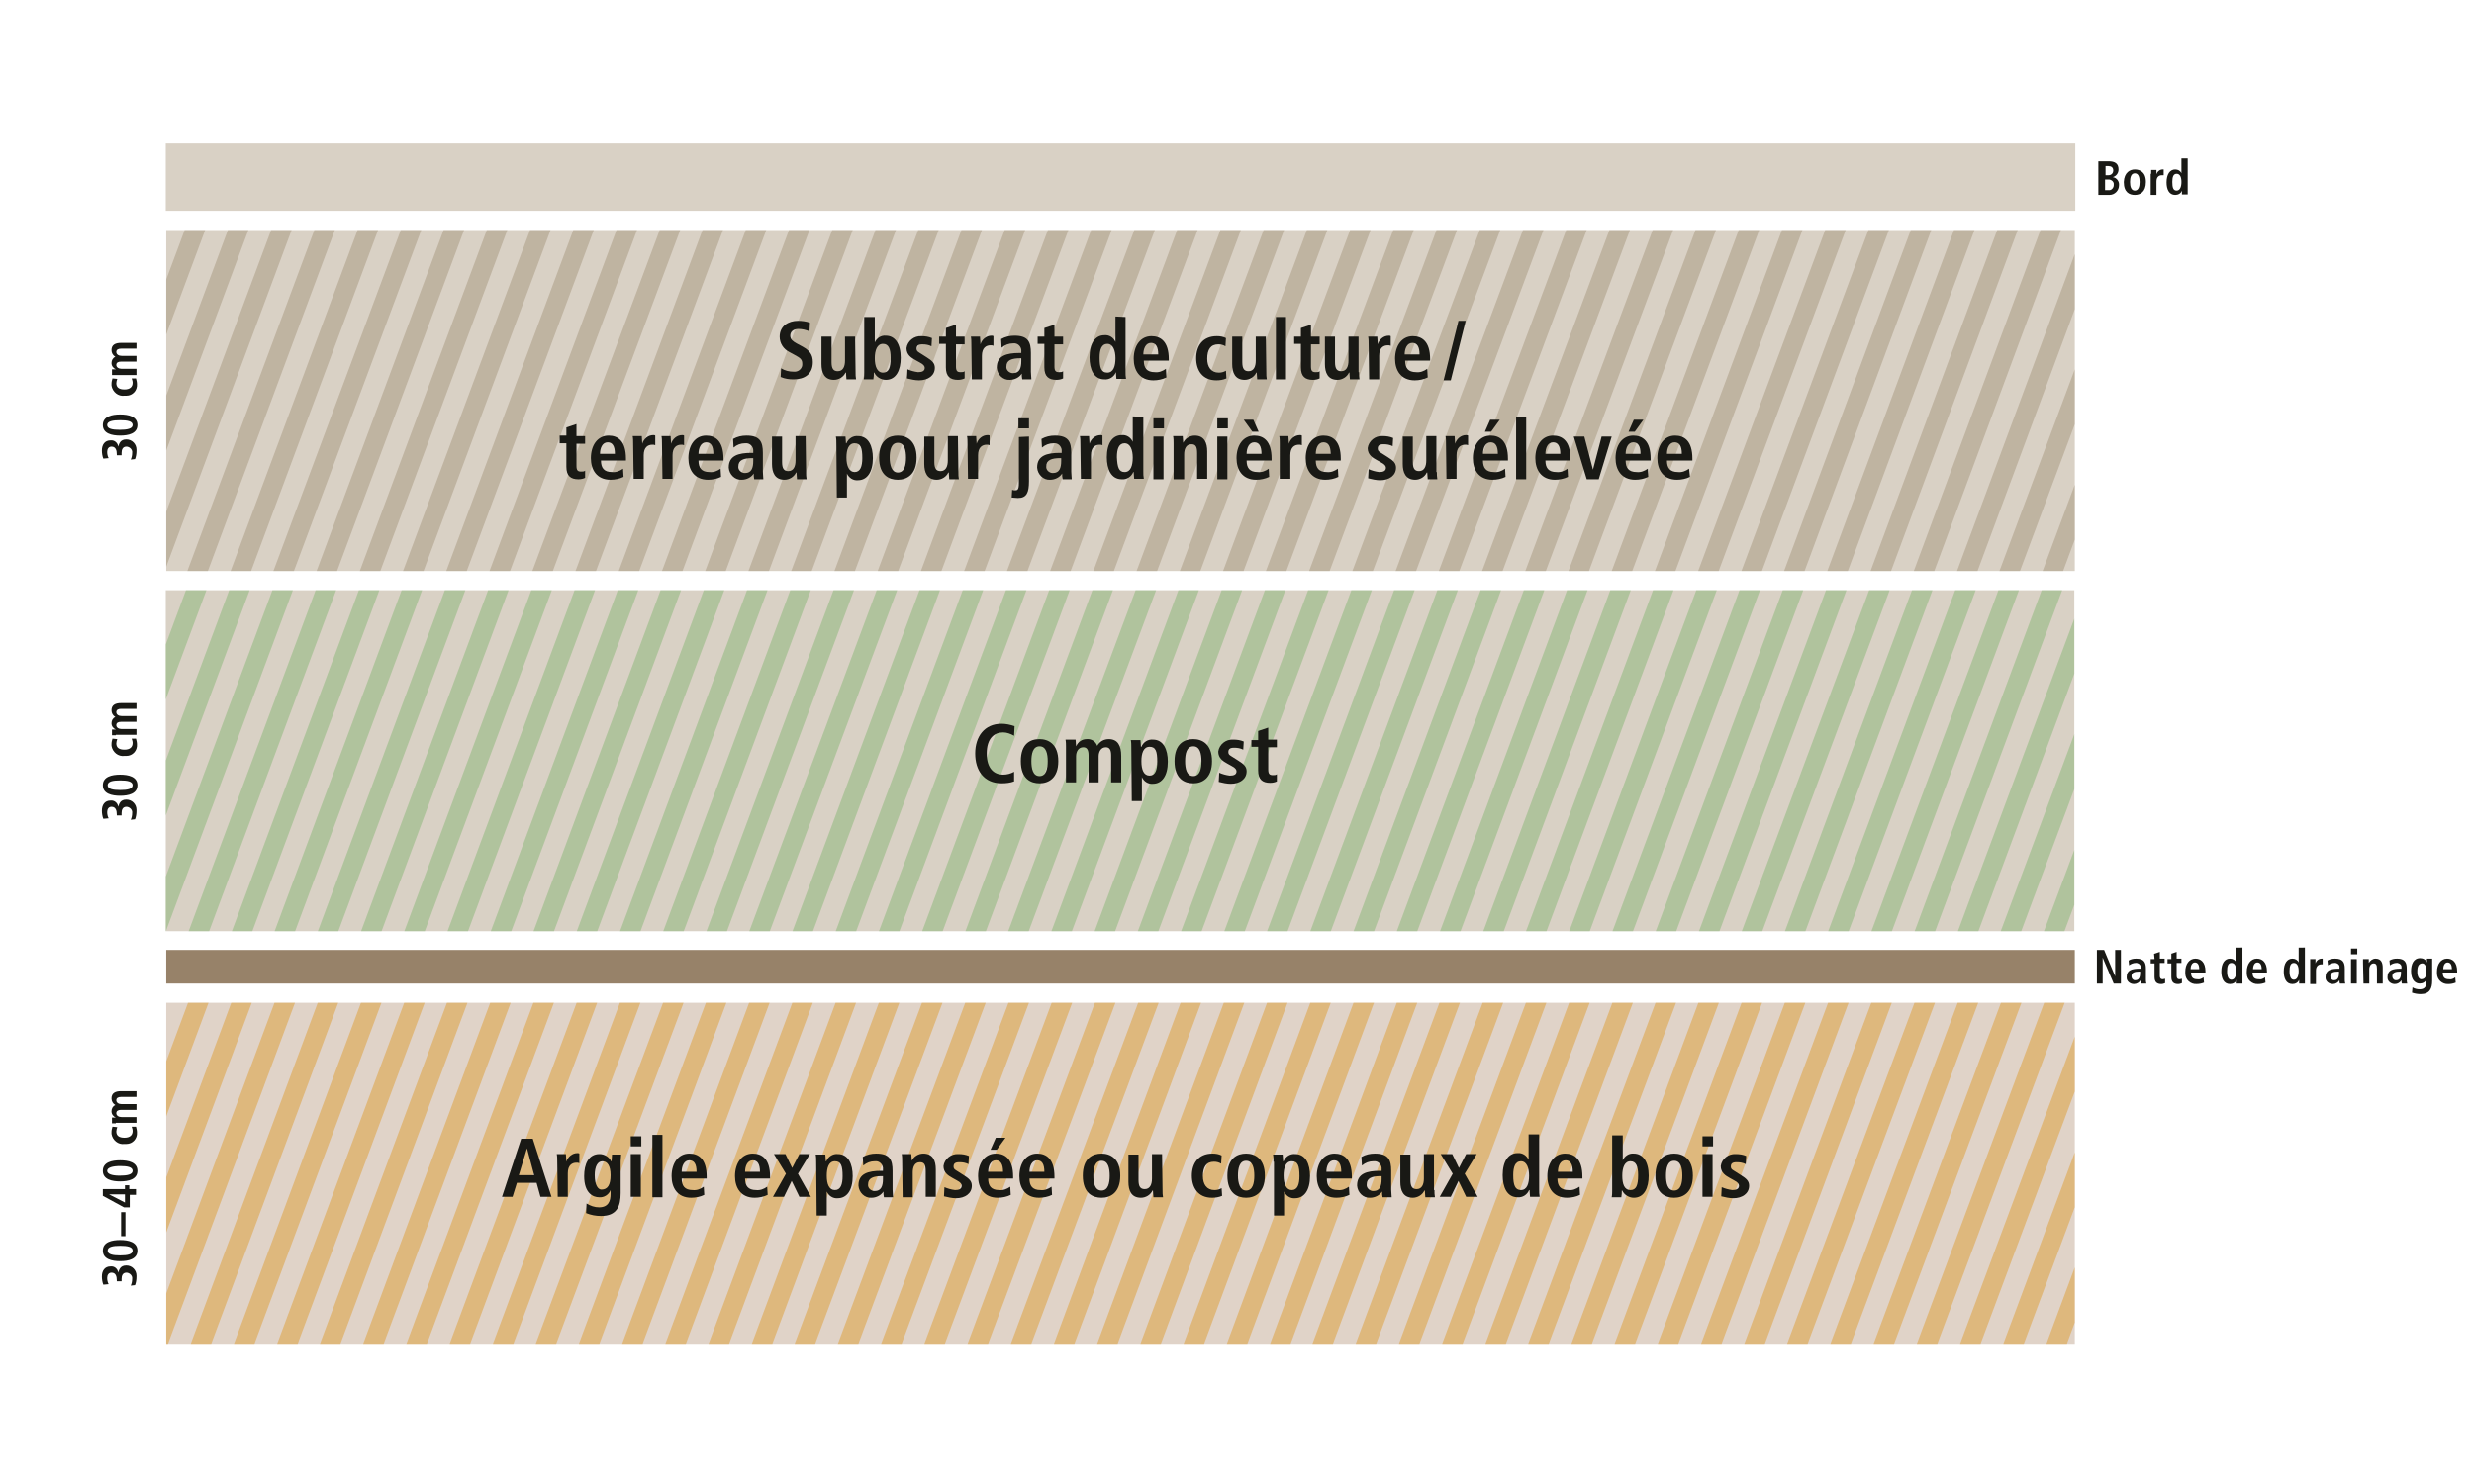 <?xml version="1.0" encoding="utf-8"?>
<!-- Generator: Adobe Illustrator 24.0.3, SVG Export Plug-In . SVG Version: 6.00 Build 0)  -->
<svg version="1.1" id="Ebene_1" xmlns="http://www.w3.org/2000/svg" xmlns:xlink="http://www.w3.org/1999/xlink" x="0px" y="0px"
	 viewBox="0 0 515 309" style="enable-background:new 0 0 515 309;" xml:space="preserve">
<style type="text/css">
	.st0{fill:#D9D1C5;}
	.st1{opacity:0.3;clip-path:url(#SVGID_4_);}
	.st2{fill:none;stroke:#836E4D;stroke-width:4;stroke-miterlimit:10;}
	.st3{opacity:0.4;clip-path:url(#SVGID_7_);}
	.st4{fill:none;stroke:#74AF62;stroke-width:4;stroke-miterlimit:10;}
	.st5{fill:#E0D3C8;}
	.st6{opacity:0.4;clip-path:url(#SVGID_9_);}
	.st7{fill:none;stroke:#DD8E0C;stroke-width:4;stroke-miterlimit:10;}
	.st8{fill:#978269;}
	.st9{fill:#191915;}
</style>
<g id="Ebene_1_1_">
	<g>
		<g>
			<rect id="SVGID_1_" x="34.6" y="47.9" class="st0" width="397.3" height="71"/>
		</g>
		<g>
			<g>
				<g>
					<g>
						<g>
							<g>
								<g>
									<defs>
										<rect id="SVGID_2_" x="34.6" y="47.9" width="397.3" height="71"/>
									</defs>
									<clipPath id="SVGID_4_">
										<use xlink:href="#SVGID_2_"  style="overflow:visible;"/>
									</clipPath>
									<g class="st1">
										<line class="st2" x1="9.4" y1="35.2" x2="-27.5" y2="134.3"/>
										<line class="st2" x1="18.4" y1="35.2" x2="-18.5" y2="134.3"/>
										<line class="st2" x1="27.4" y1="35.2" x2="-9.5" y2="134.3"/>
										<line class="st2" x1="36.4" y1="35.2" x2="-0.6" y2="134.3"/>
										<line class="st2" x1="45.3" y1="35.2" x2="8.4" y2="134.3"/>
										<line class="st2" x1="54.3" y1="35.2" x2="17.4" y2="134.3"/>
										<line class="st2" x1="63.3" y1="35.2" x2="26.4" y2="134.3"/>
										<line class="st2" x1="72.3" y1="35.2" x2="35.4" y2="134.3"/>
										<line class="st2" x1="81.3" y1="35.2" x2="44.4" y2="134.3"/>
										<line class="st2" x1="90.3" y1="35.2" x2="53.3" y2="134.3"/>
										<line class="st2" x1="99.2" y1="35.2" x2="62.3" y2="134.3"/>
										<line class="st2" x1="108.2" y1="35.2" x2="71.3" y2="134.3"/>
										<line class="st2" x1="117.2" y1="35.2" x2="80.3" y2="134.3"/>
										<line class="st2" x1="126.2" y1="35.2" x2="89.3" y2="134.3"/>
										<line class="st2" x1="135.2" y1="35.2" x2="98.3" y2="134.3"/>
										<line class="st2" x1="144.2" y1="35.2" x2="107.2" y2="134.3"/>
										<line class="st2" x1="153.1" y1="35.2" x2="116.2" y2="134.3"/>
										<line class="st2" x1="162.1" y1="35.2" x2="125.2" y2="134.3"/>
										<line class="st2" x1="171.1" y1="35.2" x2="134.2" y2="134.3"/>
										<line class="st2" x1="180.1" y1="35.2" x2="143.2" y2="134.3"/>
										<line class="st2" x1="189.1" y1="35.2" x2="152.2" y2="134.3"/>
										<line class="st2" x1="198" y1="35.2" x2="161.1" y2="134.3"/>
										<line class="st2" x1="207" y1="35.2" x2="170.1" y2="134.3"/>
										<line class="st2" x1="216" y1="35.2" x2="179.1" y2="134.3"/>
										<line class="st2" x1="225" y1="35.2" x2="188.1" y2="134.3"/>
										<line class="st2" x1="234" y1="35.2" x2="197.1" y2="134.3"/>
										<line class="st2" x1="243" y1="35.2" x2="206" y2="134.3"/>
										<line class="st2" x1="251.9" y1="35.2" x2="215" y2="134.3"/>
										<line class="st2" x1="260.9" y1="35.2" x2="224" y2="134.3"/>
										<line class="st2" x1="269.9" y1="35.2" x2="233" y2="134.3"/>
										<line class="st2" x1="278.9" y1="35.2" x2="242" y2="134.3"/>
										<line class="st2" x1="287.9" y1="35.2" x2="251" y2="134.3"/>
										<line class="st2" x1="296.9" y1="35.2" x2="259.9" y2="134.3"/>
										<line class="st2" x1="305.9" y1="35.2" x2="268.9" y2="134.3"/>
										<line class="st2" x1="314.9" y1="35.2" x2="277.9" y2="134.3"/>
										<line class="st2" x1="323.9" y1="35.2" x2="286.9" y2="134.3"/>
										<line class="st2" x1="332.9" y1="35.2" x2="295.9" y2="134.3"/>
										<line class="st2" x1="341.9" y1="35.2" x2="304.9" y2="134.3"/>
										<line class="st2" x1="350.9" y1="35.2" x2="313.9" y2="134.3"/>
										<line class="st2" x1="359.8" y1="35.2" x2="322.9" y2="134.3"/>
										<line class="st2" x1="368.8" y1="35.2" x2="331.9" y2="134.3"/>
										<line class="st2" x1="377.8" y1="35.2" x2="340.9" y2="134.3"/>
										<line class="st2" x1="386.8" y1="35.2" x2="349.9" y2="134.3"/>
										<line class="st2" x1="395.8" y1="35.2" x2="358.9" y2="134.3"/>
										<line class="st2" x1="404.6" y1="35.2" x2="367.8" y2="134.3"/>
										<line class="st2" x1="413.6" y1="35.2" x2="376.8" y2="134.3"/>
										<line class="st2" x1="422.6" y1="35.2" x2="385.8" y2="134.3"/>
										<line class="st2" x1="431.6" y1="35.2" x2="394.8" y2="134.3"/>
										<line class="st2" x1="440.6" y1="35.2" x2="403.8" y2="134.3"/>
										<line class="st2" x1="449.6" y1="35.2" x2="412.6" y2="134.3"/>
										<line class="st2" x1="458.5" y1="35.2" x2="421.6" y2="134.3"/>
										<line class="st2" x1="467.5" y1="35.2" x2="430.6" y2="134.3"/>
										<line class="st2" x1="476.5" y1="35.2" x2="439.6" y2="134.3"/>
										<line class="st2" x1="485.5" y1="35.2" x2="448.6" y2="134.3"/>
										<line class="st2" x1="494.5" y1="35.2" x2="457.6" y2="134.3"/>
									</g>
								</g>
							</g>
						</g>
					</g>
				</g>
			</g>
		</g>
	</g>
	<g>
		<g>
			<rect id="SVGID_3_" x="34.5" y="122.9" class="st0" width="397.3" height="71"/>
		</g>
		<g>
			<g>
				<g>
					<g>
						<g>
							<g>
								<g>
									<defs>
										<rect id="SVGID_6_" x="34.5" y="122.9" width="397.3" height="71"/>
									</defs>
									<clipPath id="SVGID_7_">
										<use xlink:href="#SVGID_6_"  style="overflow:visible;"/>
									</clipPath>
									<g class="st3">
										<line class="st4" x1="9.7" y1="110.1" x2="-27.2" y2="209.2"/>
										<line class="st4" x1="18.7" y1="110.1" x2="-18.2" y2="209.2"/>
										<line class="st4" x1="27.7" y1="110.1" x2="-9.2" y2="209.2"/>
										<line class="st4" x1="36.7" y1="110.1" x2="-0.3" y2="209.2"/>
										<line class="st4" x1="45.6" y1="110.1" x2="8.7" y2="209.2"/>
										<line class="st4" x1="54.6" y1="110.1" x2="17.7" y2="209.2"/>
										<line class="st4" x1="63.6" y1="110.1" x2="26.7" y2="209.2"/>
										<line class="st4" x1="72.6" y1="110.1" x2="35.7" y2="209.2"/>
										<line class="st4" x1="81.6" y1="110.1" x2="44.7" y2="209.2"/>
										<line class="st4" x1="90.5" y1="110.1" x2="53.6" y2="209.2"/>
										<line class="st4" x1="99.5" y1="110.1" x2="62.6" y2="209.2"/>
										<line class="st4" x1="108.5" y1="110.1" x2="71.6" y2="209.2"/>
										<line class="st4" x1="117.5" y1="110.1" x2="80.6" y2="209.2"/>
										<line class="st4" x1="126.5" y1="110.1" x2="89.6" y2="209.2"/>
										<line class="st4" x1="135.5" y1="110.1" x2="98.6" y2="209.2"/>
										<line class="st4" x1="144.4" y1="110.1" x2="107.5" y2="209.2"/>
										<line class="st4" x1="153.4" y1="110.1" x2="116.5" y2="209.2"/>
										<line class="st4" x1="162.4" y1="110.1" x2="125.5" y2="209.2"/>
										<line class="st4" x1="171.4" y1="110.1" x2="134.5" y2="209.2"/>
										<line class="st4" x1="180.4" y1="110.1" x2="143.5" y2="209.2"/>
										<line class="st4" x1="189.4" y1="110.1" x2="152.4" y2="209.2"/>
										<line class="st4" x1="198.3" y1="110.1" x2="161.4" y2="209.2"/>
										<line class="st4" x1="207.3" y1="110.1" x2="170.4" y2="209.2"/>
										<line class="st4" x1="216.3" y1="110.1" x2="179.4" y2="209.2"/>
										<line class="st4" x1="225.3" y1="110.1" x2="188.4" y2="209.2"/>
										<line class="st4" x1="234.3" y1="110.1" x2="197.4" y2="209.2"/>
										<line class="st4" x1="243.3" y1="110.1" x2="206.3" y2="209.2"/>
										<line class="st4" x1="252.2" y1="110.1" x2="215.3" y2="209.2"/>
										<line class="st4" x1="261.2" y1="110.1" x2="224.3" y2="209.2"/>
										<line class="st4" x1="270.2" y1="110.1" x2="233.3" y2="209.2"/>
										<line class="st4" x1="279.2" y1="110.1" x2="242.3" y2="209.2"/>
										<line class="st4" x1="288.2" y1="110.1" x2="251.3" y2="209.2"/>
										<line class="st4" x1="297.1" y1="110.1" x2="260.2" y2="209.2"/>
										<line class="st4" x1="306.1" y1="110.1" x2="269.2" y2="209.2"/>
										<line class="st4" x1="315.1" y1="110.1" x2="278.2" y2="209.2"/>
										<line class="st4" x1="324.1" y1="110.1" x2="287.2" y2="209.2"/>
										<line class="st4" x1="333.1" y1="110.1" x2="296.2" y2="209.2"/>
										<line class="st4" x1="342.1" y1="110.1" x2="305.2" y2="209.2"/>
										<line class="st4" x1="351" y1="110.1" x2="314.1" y2="209.2"/>
										<line class="st4" x1="360" y1="110.1" x2="323.1" y2="209.2"/>
										<line class="st4" x1="369" y1="110.1" x2="332.1" y2="209.2"/>
										<line class="st4" x1="378" y1="110.1" x2="341.1" y2="209.2"/>
										<line class="st4" x1="387" y1="110.1" x2="350.1" y2="209.2"/>
										<line class="st4" x1="396" y1="110.1" x2="359" y2="209.2"/>
										<line class="st4" x1="404.9" y1="110.1" x2="368" y2="209.2"/>
										<line class="st4" x1="413.9" y1="110.1" x2="377" y2="209.2"/>
										<line class="st4" x1="422.9" y1="110.1" x2="386" y2="209.2"/>
										<line class="st4" x1="431.9" y1="110.1" x2="395" y2="209.2"/>
										<line class="st4" x1="440.9" y1="110.1" x2="404" y2="209.2"/>
										<line class="st4" x1="449.9" y1="110.1" x2="412.9" y2="209.2"/>
										<line class="st4" x1="458.9" y1="110.1" x2="421.9" y2="209.2"/>
										<line class="st4" x1="467.9" y1="110.1" x2="430.9" y2="209.2"/>
										<line class="st4" x1="476.9" y1="110.1" x2="439.9" y2="209.2"/>
										<line class="st4" x1="485.9" y1="110.1" x2="448.9" y2="209.2"/>
										<line class="st4" x1="494.9" y1="110.1" x2="457.9" y2="209.2"/>
									</g>
								</g>
							</g>
						</g>
					</g>
				</g>
			</g>
		</g>
	</g>
	<g>
		<g>
			<rect id="SVGID_5_" x="34.6" y="208.8" class="st5" width="397.3" height="71"/>
		</g>
		<g>
			<g>
				<g>
					<g>
						<g>
							<g>
								<g>
									<defs>
										<rect id="SVGID_8_" x="34.6" y="208.8" width="397.3" height="71"/>
									</defs>
									<clipPath id="SVGID_9_">
										<use xlink:href="#SVGID_8_"  style="overflow:visible;"/>
									</clipPath>
									<g class="st6">
										<line class="st7" x1="10.1" y1="196.1" x2="-26.8" y2="295.2"/>
										<line class="st7" x1="19.1" y1="196.1" x2="-17.8" y2="295.2"/>
										<line class="st7" x1="28.1" y1="196.1" x2="-8.8" y2="295.2"/>
										<line class="st7" x1="37.1" y1="196.1" x2="0.2" y2="295.2"/>
										<line class="st7" x1="46" y1="196.1" x2="9.1" y2="295.2"/>
										<line class="st7" x1="55" y1="196.1" x2="18.1" y2="295.2"/>
										<line class="st7" x1="64" y1="196.1" x2="27.1" y2="295.2"/>
										<line class="st7" x1="73" y1="196.1" x2="36.1" y2="295.2"/>
										<line class="st7" x1="82" y1="196.1" x2="45.1" y2="295.2"/>
										<line class="st7" x1="91" y1="196.1" x2="54.1" y2="295.2"/>
										<line class="st7" x1="99.9" y1="196.1" x2="63" y2="295.2"/>
										<line class="st7" x1="108.9" y1="196.1" x2="72" y2="295.2"/>
										<line class="st7" x1="117.9" y1="196.1" x2="81" y2="295.2"/>
										<line class="st7" x1="126.9" y1="196.1" x2="90" y2="295.2"/>
										<line class="st7" x1="135.9" y1="196.1" x2="99" y2="295.2"/>
										<line class="st7" x1="144.9" y1="196.1" x2="107.9" y2="295.2"/>
										<line class="st7" x1="153.8" y1="196.1" x2="116.9" y2="295.2"/>
										<line class="st7" x1="162.8" y1="196.1" x2="125.9" y2="295.2"/>
										<line class="st7" x1="171.8" y1="196.1" x2="134.9" y2="295.2"/>
										<line class="st7" x1="180.8" y1="196.1" x2="143.9" y2="295.2"/>
										<line class="st7" x1="189.8" y1="196.1" x2="152.9" y2="295.2"/>
										<line class="st7" x1="198.8" y1="196.1" x2="161.8" y2="295.2"/>
										<line class="st7" x1="207.8" y1="196.1" x2="170.8" y2="295.2"/>
										<line class="st7" x1="216.8" y1="196.1" x2="179.8" y2="295.2"/>
										<line class="st7" x1="225.8" y1="196.1" x2="188.8" y2="295.2"/>
										<line class="st7" x1="234.8" y1="196.1" x2="197.8" y2="295.2"/>
										<line class="st7" x1="243.8" y1="196.1" x2="206.8" y2="295.2"/>
										<line class="st7" x1="252.6" y1="196.1" x2="215.8" y2="295.2"/>
										<line class="st7" x1="261.6" y1="196.1" x2="224.8" y2="295.2"/>
										<line class="st7" x1="270.6" y1="196.1" x2="233.8" y2="295.2"/>
										<line class="st7" x1="279.6" y1="196.1" x2="242.8" y2="295.2"/>
										<line class="st7" x1="288.6" y1="196.1" x2="251.8" y2="295.2"/>
										<line class="st7" x1="297.6" y1="196.1" x2="260.8" y2="295.2"/>
										<line class="st7" x1="306.5" y1="196.1" x2="269.6" y2="295.2"/>
										<line class="st7" x1="315.5" y1="196.1" x2="278.6" y2="295.2"/>
										<line class="st7" x1="324.5" y1="196.1" x2="287.6" y2="295.2"/>
										<line class="st7" x1="333.5" y1="196.1" x2="296.6" y2="295.2"/>
										<line class="st7" x1="342.5" y1="196.1" x2="305.6" y2="295.2"/>
										<line class="st7" x1="351.5" y1="196.1" x2="314.5" y2="295.2"/>
										<line class="st7" x1="360.4" y1="196.1" x2="323.5" y2="295.2"/>
										<line class="st7" x1="369.4" y1="196.1" x2="332.5" y2="295.2"/>
										<line class="st7" x1="378.4" y1="196.1" x2="341.5" y2="295.2"/>
										<line class="st7" x1="387.4" y1="196.1" x2="350.5" y2="295.2"/>
										<line class="st7" x1="396.4" y1="196.1" x2="359.5" y2="295.2"/>
										<line class="st7" x1="405.4" y1="196.1" x2="368.4" y2="295.2"/>
										<line class="st7" x1="414.4" y1="196.1" x2="377.4" y2="295.2"/>
										<line class="st7" x1="423.4" y1="196.1" x2="386.4" y2="295.2"/>
										<line class="st7" x1="432.4" y1="196.1" x2="395.4" y2="295.2"/>
										<line class="st7" x1="441.4" y1="196.1" x2="404.4" y2="295.2"/>
										<line class="st7" x1="450.4" y1="196.1" x2="413.4" y2="295.2"/>
										<line class="st7" x1="459.2" y1="196.1" x2="422.4" y2="295.2"/>
										<line class="st7" x1="468.2" y1="196.1" x2="431.4" y2="295.2"/>
										<line class="st7" x1="477.2" y1="196.1" x2="440.4" y2="295.2"/>
										<line class="st7" x1="486.2" y1="196.1" x2="449.4" y2="295.2"/>
										<line class="st7" x1="495.2" y1="196.1" x2="458.4" y2="295.2"/>
									</g>
								</g>
							</g>
						</g>
					</g>
				</g>
			</g>
		</g>
	</g>
	<rect x="34.6" y="197.8" class="st8" width="397.3" height="7"/>
	<rect x="34.5" y="29.9" class="st0" width="397.5" height="14"/>
</g>
<g id="Ebene_2_1_">
	<g>
		<path class="st9" d="M162.6,76.7c0.8,0.5,1.7,0.7,2.6,0.7c0.9,0.1,1.7-0.5,1.8-1.4c0-0.1,0-0.2,0-0.3c0-0.9-0.5-1.2-1.6-1.8
			l-1.1-0.6c-1.2-0.6-2-1.8-2-3.2c0-2.2,1.8-3.3,3.8-3.3c0.8,0,1.7,0.1,2.5,0.4l-0.1,1.8c-0.7-0.3-1.5-0.5-2.3-0.5
			c-1.1,0-1.7,0.6-1.7,1.4s0.6,1.2,1.3,1.6l1.3,0.7c1.4,0.8,2.1,1.6,2.1,3.2c0,2.5-1.7,3.6-4,3.6c-0.9,0-1.8-0.1-2.7-0.5L162.6,76.7
			z"/>
		<path class="st9" d="M178.1,77.5c0,0.5,0,1,0.1,1.5h-2c0-0.4-0.1-0.9-0.1-1.4H176c-0.4,0.9-1.4,1.5-2.4,1.5c-2,0-2.6-1.5-2.6-3.3
			v-5.7h2.1v5.3c0,1.4,0.4,1.9,1.3,1.9c1.1,0,1.5-1,1.5-2.2v-5h2.1L178.1,77.5L178.1,77.5z"/>
		<path class="st9" d="M182.1,66v5.3l0,0c0.4-0.9,1.3-1.5,2.3-1.4c1.9,0,3.1,1.7,3.1,4.6c0,2.5-0.9,4.6-3.1,4.6c-1,0-2-0.6-2.4-1.5
			h-0.1c0,0.5,0,0.9-0.1,1.4h-2c0.1-0.5,0.1-1,0.1-1.5V66H182.1z M183.8,77.6c1.2,0,1.6-1,1.6-3.1c0-1.8-0.4-2.9-1.6-2.9
			s-1.7,1.3-1.7,3C182.1,76.3,182.6,77.6,183.8,77.6L183.8,77.6z"/>
		<path class="st9" d="M188.9,76.9c0.7,0.3,1.4,0.5,2.2,0.6c0.8,0,1.4-0.2,1.4-0.9c0-0.3-0.2-0.7-1-1.1l-0.9-0.5
			c-0.9-0.5-1.9-1.1-1.9-2.5c0.2-1.5,1.6-2.6,3.1-2.5c0.8,0,1.5,0.1,2.2,0.4l-0.1,1.7c-0.6-0.3-1.2-0.4-1.9-0.4
			c-0.9,0-1.2,0.3-1.2,0.9s0.4,0.7,1,1.1l1.1,0.7c1.1,0.7,1.7,1.2,1.7,2.2c0,1.6-1.4,2.6-3.3,2.6c-0.8,0-1.7-0.2-2.5-0.4L188.9,76.9
			z"/>
		<path class="st9" d="M196.9,68.3l2.1-0.7v2.5h1.8v1.6h-1.8v4.6c0,1,0.3,1.2,1,1.2c0.3,0,0.6,0,0.8-0.2v1.5
			c-0.4,0.2-0.9,0.3-1.4,0.3c-1.6,0-2.5-0.7-2.5-2.6v-4.9h-1.4v-1.5h1.4L196.9,68.3L196.9,68.3z"/>
		<path class="st9" d="M202.2,71.6c0-0.5,0-1-0.1-1.5h1.9c0,0.5,0.1,1.1,0.1,1.6l0,0c0.3-1,1.2-1.8,2.3-1.8c0.1,0,0.3,0,0.4,0.1v2
			c-0.2-0.1-0.4-0.1-0.6-0.1c-0.9,0-1.8,0.5-1.8,2.2V79h-2.1L202.2,71.6L202.2,71.6z"/>
		<path class="st9" d="M208.4,70.6c0.9-0.5,1.8-0.7,2.8-0.7c2.8,0,3.4,1.3,3.4,3.6v3.9c0,0.6,0.1,1.2,0.1,1.6h-1.9
			c-0.1-0.4-0.1-0.8-0.1-1.2l0,0c-0.5,0.8-1.5,1.3-2.5,1.3c-1.4,0.1-2.6-1.1-2.7-2.5v-0.1c0-2.4,2-3,4.7-3h0.4v-0.3
			c0.1-0.8-0.5-1.6-1.3-1.7c-0.1,0-0.3,0-0.4,0c-0.9,0-1.7,0.3-2.4,0.9L208.4,70.6z M212.6,74.6h-0.2c-1.8,0-2.9,0.4-2.9,1.7
			c-0.1,0.7,0.5,1.3,1.2,1.4c0.1,0,0.1,0,0.2,0c1.3,0,1.7-1,1.7-2.5V74.6z"/>
		<path class="st9" d="M217.4,68.3l2.1-0.7v2.5h1.8v1.6h-1.8v4.6c0,1,0.3,1.2,1,1.2c0.3,0,0.6,0,0.8-0.2v1.5
			c-0.4,0.2-0.9,0.3-1.4,0.3c-1.6,0-2.5-0.7-2.5-2.6v-4.9h-1.4v-1.5h1.4L217.4,68.3L217.4,68.3z"/>
		<path class="st9" d="M234.3,66v11.4c0,0.5,0,1,0.1,1.5h-2c0-0.3-0.1-0.8-0.1-1.4l0,0c-0.4,1-1.4,1.6-2.4,1.5
			c-2.2,0-3.1-2.1-3.1-4.6c0-2.9,1.2-4.6,3.1-4.6c1-0.1,1.9,0.5,2.3,1.4l0,0v-5.3L234.3,66L234.3,66z M230.5,77.6
			c1.3,0,1.7-1.4,1.7-3s-0.5-3-1.7-3s-1.6,1.2-1.6,2.9C228.9,76.5,229.2,77.6,230.5,77.6z"/>
		<path class="st9" d="M242.8,78.6c-0.8,0.4-1.8,0.6-2.7,0.6c-2.9,0-4.1-2.1-4.1-4.5c0-2.7,1.4-4.7,3.7-4.7c1.9,0,3.6,1.1,3.6,4.8
			v0.3h-5.2c0,1.5,0.6,2.4,2.3,2.4c0.8,0.1,1.6-0.2,2.3-0.7L242.8,78.6z M241.1,73.8c0-1.6-0.5-2.4-1.5-2.4c-1.1,0-1.6,1.2-1.6,2.4
			H241.1z"/>
		<path class="st9" d="M255.3,78.8c-0.7,0.3-1.4,0.4-2.1,0.4c-2.9,0-4.2-2.1-4.2-4.6s1.3-4.6,4.3-4.6c0.7,0,1.3,0.1,1.9,0.4
			l-0.1,1.7c-0.5-0.3-1-0.4-1.5-0.4c-1.6,0-2.3,1.1-2.3,3c0,1.7,0.8,2.9,2.4,2.9c0.5,0,1-0.1,1.5-0.4L255.3,78.8z"/>
		<path class="st9" d="M263.6,77.5c0,0.5,0,1,0.1,1.5h-2c0-0.4-0.1-0.9-0.1-1.4h-0.1c-0.4,0.9-1.4,1.5-2.4,1.5c-2,0-2.6-1.5-2.6-3.3
			v-5.7h2.1v5.3c0,1.4,0.4,1.9,1.3,1.9c1.1,0,1.5-1,1.5-2.2v-5h2.1L263.6,77.5L263.6,77.5z"/>
		<path class="st9" d="M265.6,66h2.1v13h-2.1V66z"/>
		<path class="st9" d="M270.8,68.3l2.1-0.7v2.5h1.8v1.6h-1.8v4.6c0,1,0.3,1.2,1,1.2c0.3,0,0.6,0,0.8-0.2v1.5
			c-0.4,0.2-0.9,0.3-1.4,0.3c-1.6,0-2.5-0.7-2.5-2.6v-4.9h-1.4v-1.5h1.4V68.3z"/>
		<path class="st9" d="M282.9,77.5c0,0.5,0,1,0.1,1.5h-2c0-0.4-0.1-0.9-0.1-1.4h-0.1c-0.4,0.9-1.4,1.5-2.4,1.5c-2,0-2.6-1.5-2.6-3.3
			v-5.7h2.1v5.3c0,1.4,0.4,1.9,1.3,1.9c1.1,0,1.5-1,1.5-2.2v-5h2.1v7.4L282.9,77.5z"/>
		<path class="st9" d="M284.9,71.6c0-0.5,0-1-0.1-1.5h1.9c0,0.5,0.1,1.1,0.1,1.6l0,0c0.3-1,1.2-1.8,2.3-1.8c0.1,0,0.3,0,0.4,0.1v2
			c-0.2-0.1-0.4-0.1-0.6-0.1c-0.9,0-1.8,0.5-1.8,2.2V79h-2.1L284.9,71.6L284.9,71.6z"/>
		<path class="st9" d="M297.2,78.6c-0.8,0.4-1.8,0.6-2.7,0.6c-2.9,0-4.1-2.1-4.1-4.5c0-2.7,1.4-4.7,3.7-4.7c1.9,0,3.6,1.1,3.6,4.8
			v0.3h-5.2c0,1.5,0.6,2.4,2.3,2.4c0.8,0.1,1.6-0.2,2.3-0.7L297.2,78.6z M295.5,73.8c0-1.6-0.5-2.4-1.5-2.4c-1.1,0-1.6,1.2-1.6,2.4
			H295.5z"/>
		<path class="st9" d="M303.6,66.8h1.5L302,79.2h-1.5L303.6,66.8z"/>
		<path class="st9" d="M117.9,89l2.1-0.7v2.5h1.8v1.6H120V97c0,1,0.3,1.2,1,1.2c0.3,0,0.6,0,0.8-0.2v1.5c-0.4,0.2-0.9,0.3-1.4,0.3
			c-1.6,0-2.5-0.7-2.5-2.6v-4.9h-1.4v-1.6h1.4V89z"/>
		<path class="st9" d="M129.8,99.3c-0.8,0.4-1.8,0.6-2.7,0.6c-2.9,0-4.1-2.1-4.1-4.5c0-2.7,1.4-4.7,3.7-4.7c1.9,0,3.6,1.1,3.6,4.8
			v0.4h-5.2c0,1.5,0.6,2.4,2.3,2.4c0.8,0.1,1.6-0.2,2.3-0.7L129.8,99.3z M128,94.5c0-1.6-0.5-2.4-1.5-2.4c-1.1,0-1.6,1.2-1.6,2.4
			H128z"/>
		<path class="st9" d="M131.8,92.3c0-0.5,0-1-0.1-1.5h1.9c0,0.5,0.1,1.1,0.1,1.6l0,0c0.3-1,1.2-1.8,2.3-1.8c0.1,0,0.3,0,0.4,0.1v2
			c-0.2-0.1-0.4-0.1-0.6-0.1c-0.9,0-1.8,0.5-1.8,2.2v4.9h-2.1L131.8,92.3C131.9,92.3,131.8,92.3,131.8,92.3z"/>
		<path class="st9" d="M137.8,92.3c0-0.5,0-1-0.1-1.5h1.9c0,0.5,0.1,1.1,0.1,1.6l0,0c0.3-1,1.2-1.8,2.3-1.8c0.1,0,0.3,0,0.4,0.1v2
			c-0.2-0.1-0.4-0.1-0.6-0.1c-0.9,0-1.8,0.5-1.8,2.2v4.9h-2.1C137.9,99.7,137.8,92.3,137.8,92.3z"/>
		<path class="st9" d="M150.1,99.3c-0.8,0.4-1.8,0.6-2.7,0.6c-2.9,0-4.1-2.1-4.1-4.5c0-2.7,1.4-4.7,3.7-4.7c1.9,0,3.6,1.1,3.6,4.8
			v0.4h-5.2c0,1.5,0.6,2.4,2.3,2.4c0.8,0.1,1.6-0.2,2.3-0.7L150.1,99.3z M148.5,94.5c0-1.6-0.5-2.4-1.5-2.4c-1.1,0-1.6,1.2-1.6,2.4
			H148.5z"/>
		<path class="st9" d="M152.6,91.4c0.9-0.5,1.8-0.7,2.8-0.7c2.8,0,3.4,1.3,3.4,3.6v3.9c0,0.6,0.1,1.2,0.1,1.6h-1.9
			c-0.1-0.4-0.1-0.8-0.1-1.2l0,0c-0.5,0.8-1.5,1.3-2.5,1.3c-1.4,0.1-2.6-1.1-2.7-2.5v-0.1c0-2.4,2-3,4.7-3h0.4V94
			c0.1-0.8-0.5-1.6-1.3-1.7c-0.1,0-0.3,0-0.4,0c-0.9,0-1.7,0.3-2.4,0.9L152.6,91.4z M156.8,95.4h-0.2c-1.8,0-2.9,0.4-2.9,1.7
			c-0.1,0.7,0.5,1.3,1.2,1.4c0.1,0,0.1,0,0.2,0c1.3,0,1.7-1,1.7-2.5V95.4z"/>
		<path class="st9" d="M167.8,98.3c0,0.5,0,1,0.1,1.5h-2c0-0.4-0.1-0.9-0.1-1.4h-0.1c-0.4,0.9-1.4,1.5-2.4,1.5c-2,0-2.6-1.5-2.6-3.3
			v-5.7h2.1v5.3c0,1.4,0.4,1.9,1.3,1.9c1.1,0,1.5-1,1.5-2.2v-5.1h2.1L167.8,98.3L167.8,98.3z"/>
		<path class="st9" d="M174.1,92.4c0-0.5,0-1-0.1-1.5h2c0,0.3,0.1,0.8,0.1,1.4h0.1c0.4-1,1.4-1.6,2.4-1.5c2.2,0,3.1,2.1,3.1,4.6
			c0,2.9-1.2,4.6-3.1,4.6c-1,0.1-1.9-0.5-2.3-1.4l0,0v5h-2.1C174.2,103.6,174.1,92.4,174.1,92.4z M177.9,98.3c1.2,0,1.6-1.2,1.6-2.9
			c0-2.1-0.3-3.1-1.6-3.1s-1.7,1.4-1.7,3C176.2,97.1,176.8,98.3,177.9,98.3z"/>
		<path class="st9" d="M186.9,90.7c1.8,0,3.9,1,3.9,4.6s-2.1,4.6-3.9,4.6s-3.9-0.9-3.9-4.6S185.1,90.7,186.9,90.7z M186.9,98.4
			c1.4,0,1.7-1.6,1.7-3.1s-0.3-3.1-1.7-3.1s-1.7,1.6-1.7,3.1S185.6,98.4,186.9,98.4z"/>
		<path class="st9" d="M199.5,98.3c0,0.5,0,1,0.1,1.5h-2c0-0.4-0.1-0.9-0.1-1.4h-0.1c-0.4,0.9-1.4,1.5-2.4,1.5c-2,0-2.6-1.5-2.6-3.3
			v-5.7h2.1v5.3c0,1.4,0.4,1.9,1.3,1.9c1.1,0,1.5-1,1.5-2.2v-5.1h2.1L199.5,98.3L199.5,98.3z"/>
		<path class="st9" d="M201.4,92.3c0-0.5,0-1-0.1-1.5h1.9c0,0.5,0.1,1.1,0.1,1.6l0,0c0.3-1,1.2-1.8,2.3-1.8c0.1,0,0.3,0,0.4,0.1v2
			c-0.2-0.1-0.4-0.1-0.6-0.1c-0.9,0-1.8,0.5-1.8,2.2v4.9h-2.1L201.4,92.3L201.4,92.3z"/>
		<path class="st9" d="M214.2,90.9v9.3c0,2.4-0.5,3.5-2.3,3.5c-0.5,0-1-0.1-1.3-0.1l0.1-1.6c0.2,0.1,0.4,0.1,0.6,0.1
			c0.5,0,0.8-0.1,0.8-1.5V91L214.2,90.9L214.2,90.9z M212,87.1h2.2v2.1H212V87.1z"/>
		<path class="st9" d="M216.8,91.4c0.9-0.5,1.8-0.7,2.8-0.7c2.8,0,3.4,1.3,3.4,3.6v3.9c0,0.6,0.1,1.2,0.1,1.6h-1.9
			c-0.1-0.4-0.1-0.8-0.1-1.2l0,0c-0.5,0.8-1.5,1.3-2.5,1.3c-1.4,0.1-2.6-1.1-2.7-2.5v-0.1c0-2.4,2-3,4.7-3h0.4V94
			c0.1-0.8-0.5-1.6-1.3-1.7c-0.1,0-0.3,0-0.4,0c-0.9,0-1.7,0.3-2.4,0.9L216.8,91.4z M220.9,95.4h-0.2c-1.8,0-2.9,0.4-2.9,1.7
			c-0.1,0.7,0.5,1.3,1.2,1.4c0.1,0,0.1,0,0.2,0c1.3,0,1.7-1,1.7-2.5V95.4z"/>
		<path class="st9" d="M224.9,92.3c0-0.5,0-1-0.1-1.5h1.9c0,0.5,0.1,1.1,0.1,1.6l0,0c0.3-1,1.2-1.8,2.3-1.8c0.1,0,0.3,0,0.4,0.1v2
			c-0.2-0.1-0.4-0.1-0.6-0.1c-0.9,0-1.8,0.5-1.8,2.2v4.9H225L224.9,92.3L224.9,92.3z"/>
		<path class="st9" d="M238,86.8v11.4c0,0.5,0,1,0.1,1.5h-2c0-0.3-0.1-0.8-0.1-1.4h-0.1c-0.4,1-1.4,1.6-2.4,1.5
			c-2.2,0-3.1-2.1-3.1-4.6c0-2.9,1.2-4.6,3.1-4.6c1-0.1,1.9,0.5,2.3,1.4l0,0v-5.3C235.8,86.7,238,86.8,238,86.8z M234.1,98.3
			c1.3,0,1.7-1.4,1.7-3s-0.5-3-1.7-3s-1.6,1.2-1.6,2.9C232.6,97.3,232.9,98.3,234.1,98.3L234.1,98.3z"/>
		<path class="st9" d="M240.1,87.1h2.2v2.1h-2.2V87.1z M240.1,90.9h2.1v8.9h-2.1V90.9z"/>
		<path class="st9" d="M244.3,92.3c0-0.5,0-1-0.1-1.5h2c0,0.4,0.1,0.9,0.1,1.4l0,0c0.4-0.9,1.4-1.5,2.4-1.5c2,0,2.6,1.5,2.6,3.3v5.7
			h-2.1v-5.3c0-1.4-0.3-1.9-1.2-1.9c-1.1,0-1.5,1-1.5,2.1v5.2h-2.2V92.3z"/>
		<path class="st9" d="M253.4,87.1h2.2v2.1h-2.2V87.1z M253.4,90.9h2.1v8.9h-2.1V90.9z"/>
		<path class="st9" d="M264.2,99.3c-0.8,0.4-1.8,0.6-2.7,0.6c-2.9,0-4.1-2.1-4.1-4.5c0-2.7,1.4-4.7,3.7-4.7c1.9,0,3.6,1.1,3.6,4.8
			v0.4h-5.2c0,1.5,0.6,2.4,2.3,2.4c0.8,0.1,1.6-0.2,2.3-0.7L264.2,99.3z M260.9,87.4l1.1,2.5h-1.3l-1.8-2.5H260.9z M262.6,94.5
			c0-1.6-0.5-2.4-1.5-2.4c-1.1,0-1.6,1.2-1.6,2.4H262.6z"/>
		<path class="st9" d="M266.4,92.3c0-0.5,0-1-0.1-1.5h1.9c0,0.5,0.1,1.1,0.1,1.6l0,0c0.3-1,1.2-1.8,2.3-1.8c0.1,0,0.3,0,0.4,0.1v2
			c-0.2-0.1-0.4-0.1-0.6-0.1c-0.9,0-1.8,0.5-1.8,2.2v4.9h-2.2L266.4,92.3L266.4,92.3z"/>
		<path class="st9" d="M278.6,99.3c-0.8,0.4-1.8,0.6-2.7,0.6c-2.9,0-4.1-2.1-4.1-4.5c0-2.7,1.4-4.7,3.7-4.7c1.9,0,3.6,1.1,3.6,4.8
			v0.4h-5.2c0,1.5,0.6,2.4,2.3,2.4c0.8,0.1,1.6-0.2,2.3-0.7L278.6,99.3z M277,94.5c0-1.6-0.5-2.4-1.5-2.4c-1.1,0-1.6,1.2-1.6,2.4
			H277z"/>
		<path class="st9" d="M284.9,97.7c0.7,0.3,1.4,0.5,2.2,0.6c0.8,0,1.4-0.2,1.4-0.9c0-0.3-0.2-0.7-1-1.1l-0.9-0.5
			c-0.9-0.5-1.9-1.1-1.9-2.5c0.2-1.5,1.6-2.6,3.1-2.5c0.8,0,1.5,0.1,2.2,0.4l-0.1,1.7c-0.6-0.3-1.2-0.4-1.9-0.4
			c-0.9,0-1.2,0.3-1.2,0.9s0.4,0.7,1,1.1l1.1,0.7c1.1,0.7,1.7,1.2,1.7,2.2c0,1.6-1.4,2.6-3.3,2.6c-0.8,0-1.7-0.2-2.5-0.4L284.9,97.7
			z"/>
		<path class="st9" d="M299.1,98.3c0,0.5,0,1,0.1,1.5h-2c0-0.4-0.1-0.9-0.1-1.4H297c-0.4,0.9-1.4,1.5-2.4,1.5c-2,0-2.6-1.5-2.6-3.3
			v-5.7h2.1v5.3c0,1.4,0.4,1.9,1.3,1.9c1.1,0,1.5-1,1.5-2.2v-5.1h2.1v7.5C299,98.3,299.1,98.3,299.1,98.3z"/>
		<path class="st9" d="M301,92.3c0-0.5,0-1-0.1-1.5h1.9c0,0.5,0.1,1.1,0.1,1.6l0,0c0.3-1,1.2-1.8,2.3-1.8c0.1,0,0.3,0,0.4,0.1v2
			c-0.2-0.1-0.4-0.1-0.6-0.1c-0.9,0-1.8,0.5-1.8,2.2v4.9h-2.1L301,92.3L301,92.3z"/>
		<path class="st9" d="M313.4,99.3c-0.8,0.4-1.8,0.6-2.7,0.6c-2.9,0-4.1-2.1-4.1-4.5c0-2.7,1.4-4.7,3.7-4.7c1.9,0,3.6,1.1,3.6,4.8
			v0.4h-5.2c0,1.5,0.6,2.4,2.3,2.4c0.8,0.1,1.6-0.2,2.3-0.7L313.4,99.3z M311.8,94.5c0-1.6-0.5-2.4-1.5-2.4c-1.1,0-1.6,1.2-1.6,2.4
			H311.8z M310.2,87.4h2l-1.8,2.5h-1.3L310.2,87.4z"/>
		<path class="st9" d="M315.6,86.8h2.1v13h-2.1V86.8z"/>
		<path class="st9" d="M326.4,99.3c-0.8,0.4-1.8,0.6-2.7,0.6c-2.9,0-4.1-2.1-4.1-4.5c0-2.7,1.4-4.7,3.7-4.7c1.9,0,3.6,1.1,3.6,4.8
			v0.4h-5.2c0,1.5,0.6,2.4,2.3,2.4c0.8,0.1,1.6-0.2,2.3-0.7L326.4,99.3z M324.8,94.5c0-1.6-0.5-2.4-1.5-2.4c-1.1,0-1.6,1.2-1.6,2.4
			H324.8z"/>
		<path class="st9" d="M327.6,90.9h2.2l1.8,6.9l0,0l1.8-6.9h2.1l-2.7,8.9h-2.5L327.6,90.9z"/>
		<path class="st9" d="M343.1,99.3c-0.8,0.4-1.8,0.6-2.7,0.6c-2.9,0-4.1-2.1-4.1-4.5c0-2.7,1.4-4.7,3.7-4.7c1.9,0,3.6,1.1,3.6,4.8
			v0.4h-5.2c0,1.5,0.6,2.4,2.3,2.4c0.8,0.1,1.6-0.2,2.3-0.7L343.1,99.3z M341.5,94.5c0-1.6-0.5-2.4-1.5-2.4c-1.1,0-1.6,1.2-1.6,2.4
			H341.5z M340.1,87.4h2l-1.8,2.5h-1.3L340.1,87.4z"/>
		<path class="st9" d="M351.8,99.3c-0.8,0.4-1.8,0.6-2.7,0.6c-2.9,0-4.1-2.1-4.1-4.5c0-2.7,1.4-4.7,3.7-4.7c1.9,0,3.6,1.1,3.6,4.8
			v0.4H347c0,1.5,0.6,2.4,2.3,2.4c0.8,0.1,1.6-0.2,2.3-0.7L351.8,99.3z M350.1,94.5c0-1.6-0.5-2.4-1.5-2.4c-1.1,0-1.6,1.2-1.6,2.4
			H350.1z"/>
	</g>
	<g>
		<path class="st9" d="M111.7,246.3h-4.1l-0.9,2.9h-2.2l4-12.1h2.4l3.9,12.1h-2.3L111.7,246.3z M111.2,244.7l-1.5-5.6l0,0l-1.7,5.6
			H111.2z"/>
		<path class="st9" d="M116,241.8c0-0.5,0-1-0.1-1.5h1.9c0,0.5,0.1,1.1,0.1,1.6l0,0c0.3-1,1.2-1.8,2.3-1.8c0.1,0,0.3,0,0.4,0.1v2
			c-0.2-0.1-0.4-0.1-0.6-0.1c-0.9,0-1.8,0.5-1.8,2.2v4.9h-2.1L116,241.8L116,241.8z"/>
		<path class="st9" d="M122.1,250.6c0.8,0.5,1.7,0.8,2.6,0.8c2,0,2.4-1.4,2.4-2.8v-0.8l0,0c-0.4,1-1.4,1.6-2.4,1.5
			c-1.2,0-3.1-0.8-3.1-4.4c0-2.5,0.9-4.6,3.2-4.6c1,0,2,0.6,2.4,1.5h0.1c0-0.5,0.1-0.9,0.1-1.4h1.9c0,0.5-0.1,0.9-0.1,1.4v6.6
			c0,2.8-0.8,4.8-4.1,4.8c-1.1,0-2.1-0.2-3.1-0.6L122.1,250.6z M125.2,247.7c1.3,0,1.9-1,1.9-3s-0.7-2.9-1.7-2.9s-1.6,1.1-1.6,2.9
			C123.8,246.8,124.5,247.7,125.2,247.7z"/>
		<path class="st9" d="M131.3,236.6h2.2v2.1h-2.2V236.6z M131.3,240.3h2.1v8.9h-2.1V240.3z"/>
		<path class="st9" d="M135.8,236.3h2.1v13h-2.1V236.3z"/>
		<path class="st9" d="M146.6,248.8c-0.8,0.4-1.8,0.6-2.7,0.6c-2.9,0-4.1-2.1-4.1-4.5c0-2.7,1.4-4.7,3.7-4.7c1.9,0,3.6,1.1,3.6,4.8
			v0.4h-5.2c0,1.5,0.6,2.4,2.3,2.4c0.8,0.1,1.6-0.2,2.3-0.7L146.6,248.8z M145,244c0-1.6-0.5-2.4-1.5-2.4c-1.1,0-1.6,1.2-1.6,2.4
			H145z"/>
		<path class="st9" d="M159.8,248.8c-0.8,0.4-1.8,0.6-2.7,0.6c-2.9,0-4.1-2.1-4.1-4.5c0-2.7,1.4-4.7,3.7-4.7c1.9,0,3.6,1.1,3.6,4.8
			v0.4h-5.2c0,1.5,0.6,2.4,2.3,2.4c0.8,0.1,1.6-0.2,2.3-0.7L159.8,248.8z M158.2,244c0-1.6-0.5-2.4-1.5-2.4c-1.1,0-1.6,1.2-1.6,2.4
			H158.2z"/>
		<path class="st9" d="M163.6,244.4l-2.5-4.1h2.4l1.4,2.9l1.5-2.9h2.2l-2.5,4.1l2.7,4.8h-2.4l-1.6-3.3l-1.6,3.3h-2.3L163.6,244.4z"
			/>
		<path class="st9" d="M169.9,241.9c0-0.5,0-1-0.1-1.5h2c0,0.3,0.1,0.8,0.1,1.4h0.1c0.4-1,1.4-1.6,2.4-1.5c2.2,0,3.1,2.1,3.1,4.6
			c0,2.9-1.2,4.6-3.1,4.6c-1,0.1-1.9-0.5-2.3-1.4l0,0v5H170L169.9,241.9L169.9,241.9z M173.8,247.8c1.2,0,1.6-1.2,1.6-2.9
			c0-2.1-0.3-3.1-1.6-3.1s-1.7,1.4-1.7,3C172.1,246.6,172.6,247.8,173.8,247.8z"/>
		<path class="st9" d="M179.6,240.9c0.9-0.5,1.8-0.7,2.8-0.7c2.8,0,3.4,1.3,3.4,3.6v3.9c0,0.6,0.1,1.2,0.1,1.6h-1.9
			c-0.1-0.4-0.1-0.8-0.1-1.2l0,0c-0.5,0.8-1.5,1.3-2.5,1.3c-1.4,0.1-2.6-1.1-2.7-2.5v-0.1c0-2.4,2-3,4.7-3h0.4v-0.3
			c0.1-0.8-0.5-1.6-1.3-1.7c-0.1,0-0.3,0-0.4,0c-0.9,0-1.7,0.3-2.4,0.9L179.6,240.9z M183.8,244.9h-0.2c-1.8,0-2.9,0.4-2.9,1.7
			c-0.1,0.7,0.5,1.3,1.2,1.4c0.1,0,0.1,0,0.2,0c1.3,0,1.7-1,1.7-2.5V244.9z"/>
		<path class="st9" d="M187.8,241.8c0-0.5,0-1-0.1-1.5h2c0,0.4,0.1,0.9,0.1,1.4l0,0c0.4-0.9,1.4-1.5,2.4-1.5c2,0,2.6,1.5,2.6,3.3
			v5.7h-2.1v-5.3c0-1.4-0.3-1.9-1.2-1.9c-1.1,0-1.5,1-1.5,2.1v5.2h-2.1L187.8,241.8L187.8,241.8z"/>
		<path class="st9" d="M196.6,247.2c0.7,0.3,1.4,0.5,2.2,0.6c0.8,0,1.4-0.2,1.4-0.9c0-0.3-0.2-0.7-1-1.1l-0.9-0.5
			c-0.9-0.5-1.9-1.1-1.9-2.5c0.2-1.5,1.6-2.6,3.1-2.5c0.8,0,1.5,0.1,2.2,0.4l-0.1,1.7c-0.6-0.3-1.2-0.4-1.9-0.4
			c-0.9,0-1.2,0.3-1.2,0.9s0.4,0.7,1,1.1l1.1,0.7c1.1,0.7,1.7,1.2,1.7,2.2c0,1.6-1.4,2.6-3.3,2.6c-0.8,0-1.7-0.2-2.5-0.4
			L196.6,247.2z"/>
		<path class="st9" d="M210.4,248.8c-0.8,0.4-1.8,0.6-2.7,0.6c-2.9,0-4.1-2.1-4.1-4.5c0-2.7,1.4-4.7,3.7-4.7c1.9,0,3.6,1.1,3.6,4.8
			v0.4h-5.2c0,1.5,0.6,2.4,2.3,2.4c0.8,0.1,1.6-0.2,2.3-0.7L210.4,248.8z M208.8,244c0-1.6-0.5-2.4-1.5-2.4c-1.1,0-1.6,1.2-1.6,2.4
			H208.8z M207.3,236.9h2l-1.8,2.5h-1.3L207.3,236.9z"/>
		<path class="st9" d="M219,248.8c-0.8,0.4-1.8,0.6-2.7,0.6c-2.9,0-4.1-2.1-4.1-4.5c0-2.7,1.4-4.7,3.7-4.7c1.9,0,3.6,1.1,3.6,4.8
			v0.4h-5.2c0,1.5,0.6,2.4,2.3,2.4c0.8,0.1,1.6-0.2,2.3-0.7L219,248.8z M217.4,244c0-1.6-0.5-2.4-1.5-2.4c-1.1,0-1.6,1.2-1.6,2.4
			H217.4z"/>
		<path class="st9" d="M229.3,240.2c1.8,0,3.9,1,3.9,4.6s-2.1,4.6-3.9,4.6s-3.9-0.9-3.9-4.6S227.5,240.2,229.3,240.2z M229.3,247.9
			c1.4,0,1.7-1.6,1.7-3.1s-0.3-3.1-1.7-3.1s-1.7,1.6-1.7,3.1S227.9,247.9,229.3,247.9z"/>
		<path class="st9" d="M242,247.8c0,0.5,0,1,0.1,1.5h-2c0-0.4-0.1-0.9-0.1-1.4h-0.1c-0.4,0.9-1.4,1.5-2.4,1.5c-2,0-2.6-1.5-2.6-3.3
			v-5.7h2.1v5.3c0,1.4,0.4,1.9,1.3,1.9c1.1,0,1.5-1,1.5-2.2v-5.1h2.1L242,247.8L242,247.8z"/>
		<path class="st9" d="M254.4,249c-0.7,0.3-1.4,0.4-2.1,0.4c-2.9,0-4.2-2.1-4.2-4.6s1.3-4.6,4.3-4.6c0.7,0,1.3,0.1,1.9,0.4l-0.1,1.7
			c-0.5-0.3-1-0.4-1.5-0.4c-1.6,0-2.3,1.1-2.3,3c0,1.7,0.8,2.9,2.4,2.9c0.5,0,1-0.1,1.5-0.4L254.4,249z"/>
		<path class="st9" d="M259.4,240.2c1.8,0,3.9,1,3.9,4.6s-2.1,4.6-3.9,4.6s-3.9-0.9-3.9-4.6S257.6,240.2,259.4,240.2z M259.4,247.9
			c1.4,0,1.7-1.6,1.7-3.1s-0.3-3.1-1.7-3.1s-1.7,1.6-1.7,3.1S258.1,247.9,259.4,247.9z"/>
		<path class="st9" d="M265.1,241.9c0-0.5,0-1-0.1-1.5h2c0,0.3,0.1,0.8,0.1,1.4h0.1c0.4-1,1.4-1.6,2.4-1.5c2.2,0,3.1,2.1,3.1,4.6
			c0,2.9-1.2,4.6-3.1,4.6c-1,0.1-1.9-0.5-2.3-1.4l0,0v5h-2.1v-11.2L265.1,241.9L265.1,241.9z M268.9,247.8c1.2,0,1.6-1.2,1.6-2.9
			c0-2.1-0.3-3.1-1.6-3.1c-1.3,0-1.7,1.4-1.7,3C267.2,246.6,267.8,247.8,268.9,247.8z"/>
		<path class="st9" d="M280.9,248.8c-0.8,0.4-1.8,0.6-2.7,0.6c-2.9,0-4.1-2.1-4.1-4.5c0-2.7,1.4-4.7,3.7-4.7c1.9,0,3.6,1.1,3.6,4.8
			v0.4h-5.2c0,1.5,0.6,2.4,2.3,2.4c0.8,0.1,1.6-0.2,2.3-0.7L280.9,248.8z M279.2,244c0-1.6-0.5-2.4-1.5-2.4c-1.1,0-1.6,1.2-1.6,2.4
			H279.2z"/>
		<path class="st9" d="M283.4,240.9c0.9-0.5,1.8-0.7,2.8-0.7c2.8,0,3.4,1.3,3.4,3.6v3.9c0,0.6,0.1,1.2,0.1,1.6h-1.9
			c-0.1-0.4-0.1-0.8-0.1-1.2l0,0c-0.5,0.8-1.5,1.3-2.5,1.3c-1.4,0.1-2.6-1.1-2.7-2.5v-0.1c0-2.4,2-3,4.7-3h0.4v-0.3
			c0.1-0.8-0.5-1.6-1.3-1.7c-0.1,0-0.3,0-0.4,0c-0.9,0-1.7,0.3-2.4,0.9L283.4,240.9z M287.6,244.9h-0.2c-1.8,0-2.9,0.4-2.9,1.7
			c-0.1,0.7,0.5,1.3,1.2,1.4c0.1,0,0.1,0,0.2,0c1.3,0,1.7-1,1.7-2.5L287.6,244.9L287.6,244.9z"/>
		<path class="st9" d="M298.6,247.8c0,0.5,0,1,0.1,1.5h-2c0-0.4-0.1-0.9-0.1-1.4h-0.1c-0.4,0.9-1.4,1.5-2.4,1.5
			c-2,0-2.6-1.5-2.6-3.3v-5.7h2.1v5.3c0,1.4,0.4,1.9,1.3,1.9c1.1,0,1.5-1,1.5-2.2v-5.1h2.1v7.5H298.6z"/>
		<path class="st9" d="M302.4,244.4l-2.5-4.1h2.4l1.4,2.9l1.5-2.9h2.2l-2.5,4.1l2.7,4.8h-2.4l-1.6-3.3l-1.6,3.3h-2.3L302.4,244.4z"
			/>
		<path class="st9" d="M320.4,236.3v11.4c0,0.5,0,1,0.1,1.5h-2c0-0.3-0.1-0.8-0.1-1.4h-0.1c-0.4,1-1.4,1.6-2.4,1.5
			c-2.2,0-3.1-2.1-3.1-4.6c0-2.9,1.2-4.6,3.1-4.6c1-0.1,1.9,0.5,2.3,1.4l0,0v-5.3h2.2V236.3z M316.6,247.8c1.3,0,1.7-1.4,1.7-3
			s-0.5-3-1.7-3s-1.6,1.2-1.6,2.9C315,246.8,315.4,247.8,316.6,247.8L316.6,247.8z"/>
		<path class="st9" d="M328.9,248.8c-0.8,0.4-1.8,0.6-2.7,0.6c-2.9,0-4.1-2.1-4.1-4.5c0-2.7,1.4-4.7,3.7-4.7c1.9,0,3.6,1.1,3.6,4.8
			v0.4h-5.2c0,1.5,0.6,2.4,2.3,2.4c0.8,0.1,1.6-0.2,2.3-0.7L328.9,248.8z M327.4,244c0-1.6-0.5-2.4-1.5-2.4c-1.1,0-1.6,1.2-1.6,2.4
			H327.4z"/>
		<path class="st9" d="M337.8,236.3v5.3l0,0c0.4-0.9,1.3-1.5,2.3-1.4c1.9,0,3.1,1.7,3.1,4.6c0,2.5-0.9,4.6-3.1,4.6
			c-1,0-2-0.6-2.4-1.5h-0.1c0,0.5,0,0.9-0.1,1.4h-2c0.1-0.5,0.1-1,0.1-1.5v-11.4h2.2V236.3z M339.4,247.8c1.2,0,1.6-1,1.6-3.1
			c0-1.8-0.4-2.9-1.6-2.9s-1.7,1.3-1.7,3S338.1,247.8,339.4,247.8z"/>
		<path class="st9" d="M348.5,240.2c1.8,0,3.9,1,3.9,4.6s-2.1,4.6-3.9,4.6s-3.9-0.9-3.9-4.6S346.8,240.2,348.5,240.2z M348.5,247.9
			c1.4,0,1.7-1.6,1.7-3.1s-0.3-3.1-1.7-3.1s-1.7,1.6-1.7,3.1S347.1,247.9,348.5,247.9z"/>
		<path class="st9" d="M354.4,236.6h2.2v2.1h-2.2V236.6z M354.4,240.3h2.1v8.9h-2.1V240.3z"/>
		<path class="st9" d="M358.4,247.2c0.7,0.3,1.4,0.5,2.2,0.6c0.8,0,1.4-0.2,1.4-0.9c0-0.3-0.2-0.7-1-1.1l-0.9-0.5
			c-0.9-0.5-1.9-1.1-1.9-2.5c0.2-1.5,1.6-2.6,3.1-2.5c0.8,0,1.5,0.1,2.2,0.4l-0.1,1.7c-0.6-0.3-1.2-0.4-1.9-0.4
			c-0.9,0-1.2,0.3-1.2,0.9s0.4,0.7,1,1.1l1.1,0.7c1.1,0.7,1.7,1.2,1.7,2.2c0,1.6-1.4,2.6-3.3,2.6c-0.8,0-1.7-0.2-2.5-0.4
			L358.4,247.2z"/>
	</g>
	<g>
		<path class="st9" d="M211.1,162.7c-0.8,0.3-1.7,0.4-2.6,0.4c-3.7,0-5.5-2.7-5.5-6.2s1.9-6.2,5.5-6.2c0.9,0,1.8,0.2,2.7,0.5l-0.1,2
			c-0.7-0.4-1.5-0.7-2.3-0.7c-1.8,0-3.4,1.2-3.4,4.4s1.6,4.4,3.4,4.4c0.8,0,1.6-0.2,2.3-0.6L211.1,162.7z"/>
		<path class="st9" d="M216.4,153.9c1.8,0,3.9,1,3.9,4.6s-2.1,4.6-3.9,4.6s-3.9-0.9-3.9-4.6S214.5,153.9,216.4,153.9z M216.4,161.6
			c1.4,0,1.7-1.6,1.7-3.1s-0.3-3.1-1.7-3.1s-1.7,1.6-1.7,3.1S215,161.6,216.4,161.6z"/>
		<path class="st9" d="M221.9,155.5c0-0.5,0-1-0.1-1.5h2.1c0,0.5,0.1,0.9,0.1,1.4l0,0c0.4-0.9,1.2-1.5,2.2-1.5
			c1-0.1,1.9,0.5,2.2,1.4c0.5-0.9,1.4-1.4,2.4-1.4c1.9,0,2.6,1.4,2.6,3.5v5.5h-2.1v-5.6c0-1.1-0.3-1.7-1.1-1.7c-1,0-1.5,0.9-1.5,1.9
			v5.4h-2.1v-5.6c0-1.1-0.3-1.7-1.1-1.7c-1,0-1.5,0.9-1.5,1.9v5.4h-2.1L221.9,155.5L221.9,155.5z"/>
		<path class="st9" d="M235.5,155.6c0-0.5,0-1-0.1-1.5h2c0,0.3,0.1,0.8,0.1,1.4h0.1c0.4-1,1.4-1.6,2.4-1.5c2.2,0,3.1,2.1,3.1,4.6
			c0,2.9-1.2,4.6-3.1,4.6c-1,0.1-1.9-0.5-2.3-1.4l0,0v5h-2.1L235.5,155.6L235.5,155.6z M239.3,161.5c1.2,0,1.6-1.2,1.6-2.9
			c0-2.1-0.3-3.1-1.6-3.1s-1.7,1.4-1.7,3C237.6,160.3,238.1,161.5,239.3,161.5L239.3,161.5z"/>
		<path class="st9" d="M248.4,153.9c1.8,0,3.9,1,3.9,4.6s-2.1,4.6-3.9,4.6s-3.9-0.9-3.9-4.6S246.6,153.9,248.4,153.9z M248.4,161.6
			c1.4,0,1.7-1.6,1.7-3.1s-0.3-3.1-1.7-3.1s-1.7,1.6-1.7,3.1S247,161.6,248.4,161.6z"/>
		<path class="st9" d="M253.8,160.9c0.7,0.3,1.4,0.5,2.2,0.6c0.8,0,1.4-0.2,1.4-0.9c0-0.3-0.2-0.7-1-1.1l-0.9-0.5
			c-0.9-0.5-1.9-1.1-1.9-2.5c0.2-1.5,1.6-2.6,3.1-2.5c0.8,0,1.5,0.1,2.2,0.4l-0.1,1.7c-0.6-0.3-1.2-0.4-1.9-0.4
			c-0.9,0-1.2,0.3-1.2,0.9c0,0.6,0.4,0.7,1,1.1l1.1,0.7c1.1,0.7,1.7,1.2,1.7,2.2c0,1.6-1.4,2.6-3.3,2.6c-0.8,0-1.7-0.2-2.5-0.4
			L253.8,160.9z"/>
		<path class="st9" d="M261.9,152.2l2.1-0.7v2.5h1.8v1.6H264v4.6c0,1,0.3,1.2,1,1.2c0.3,0,0.6,0,0.8-0.2v1.5
			c-0.4,0.2-0.9,0.3-1.4,0.3c-1.6,0-2.5-0.7-2.5-2.6v-4.9h-1.4v-1.4h1.4V152.2L261.9,152.2z"/>
	</g>
	<g>
		<path class="st9" d="M436.5,197.8h1.5l2.3,5.5l0,0v-5.5h1.2v7H440l-2.3-5.4l0,0v5.4h-1.2V197.8z"/>
		<path class="st9" d="M443.1,200c0.5-0.3,1-0.4,1.6-0.4c1.6,0,2,0.8,2,2.1v2.2c0,0.3,0,0.6,0.1,0.9h-1.1c-0.1-0.2-0.1-0.5-0.1-0.7
			l0,0c-0.3,0.5-0.8,0.8-1.4,0.8c-0.8,0-1.5-0.6-1.5-1.3c0-0.1,0-0.1,0-0.2c0-1.4,1.1-1.7,2.7-1.7h0.2v-0.2c0.1-0.5-0.3-0.9-0.8-1
			c-0.1,0-0.2,0-0.2,0c-0.5,0-1,0.2-1.4,0.5L443.1,200z M445.5,202.3h-0.1c-1.1,0-1.7,0.2-1.7,1c0,0.4,0.3,0.8,0.7,0.8h0.1
			c0.7,0,1-0.5,1-1.5V202.3L445.5,202.3z"/>
		<path class="st9" d="M448.4,198.6l1.2-0.4v1.4h1v0.9h-1v2.7c0,0.5,0.2,0.7,0.6,0.7c0.2,0,0.3-0.1,0.5-0.1v0.9
			c-0.2,0.1-0.5,0.2-0.8,0.2c-0.9,0-1.4-0.4-1.4-1.5v-2.8h-0.8v-0.9h0.8L448.4,198.6L448.4,198.6z"/>
		<path class="st9" d="M451.9,198.6l1.2-0.4v1.4h1v0.9h-1v2.7c0,0.5,0.2,0.7,0.6,0.7c0.2,0,0.3-0.1,0.5-0.1v0.9
			c-0.2,0.1-0.5,0.2-0.8,0.2c-0.9,0-1.4-0.4-1.4-1.5v-2.8h-0.8v-0.9h0.8v-1.1L451.9,198.6z"/>
		<path class="st9" d="M458.8,204.6c-0.5,0.2-1,0.3-1.5,0.3c-1.3,0.1-2.4-0.9-2.4-2.2c0-0.1,0-0.3,0-0.4c0-1.5,0.8-2.7,2.1-2.7
			c1.1,0,2.1,0.7,2.1,2.7v0.2h-3c0,0.9,0.3,1.4,1.3,1.4c0.5,0.1,0.9-0.1,1.3-0.4L458.8,204.6z M457.8,201.8c0-0.9-0.3-1.4-0.9-1.4
			s-0.9,0.7-0.9,1.4H457.8z"/>
		<path class="st9" d="M466.8,197.3v7.5h-1.2V204l0,0c-0.2,0.6-0.8,0.9-1.4,0.9c-1.3,0-1.8-1.2-1.8-2.6c0-1.7,0.7-2.7,1.8-2.7
			c0.6,0,1.1,0.3,1.3,0.8l0,0v-3.1L466.8,197.3z M464.5,204c0.7,0,1-0.8,1-1.8s-0.3-1.7-1-1.7s-0.9,0.7-0.9,1.7
			C463.6,203.4,463.9,204,464.5,204L464.5,204z"/>
		<path class="st9" d="M471.6,204.6c-0.5,0.2-1,0.3-1.5,0.3c-1.3,0.1-2.4-0.9-2.4-2.2c0-0.1,0-0.3,0-0.4c0-1.5,0.8-2.7,2.1-2.7
			c1.1,0,2.1,0.7,2.1,2.7v0.2h-3c0,0.9,0.3,1.4,1.3,1.4c0.5,0.1,0.9-0.1,1.3-0.4L471.6,204.6z M470.8,201.8c0-0.9-0.3-1.4-0.9-1.4
			s-0.9,0.7-0.9,1.4H470.8z"/>
		<path class="st9" d="M479.8,197.3v7.5h-1.2V204l0,0c-0.2,0.6-0.8,0.9-1.4,0.9c-1.3,0-1.8-1.2-1.8-2.6c0-1.7,0.7-2.7,1.8-2.7
			c0.6,0,1.1,0.3,1.3,0.8l0,0v-3.1L479.8,197.3z M477.5,204c0.7,0,1-0.8,1-1.8s-0.3-1.7-1-1.7s-0.9,0.7-0.9,1.7
			C476.6,203.4,476.9,204,477.5,204L477.5,204z"/>
		<path class="st9" d="M480.9,200.5v-0.8h1.1v0.9l0,0c0.2-0.6,0.7-1,1.3-1h0.2v1.2h-0.3c-0.5,0-1.1,0.3-1.1,1.3v2.8h-1.2V200.5z"/>
		<path class="st9" d="M484.5,200c0.5-0.3,1-0.4,1.6-0.4c1.6,0,2,0.8,2,2.1v2.2c0,0.3,0,0.6,0.1,0.9h-1.1c-0.1-0.2-0.1-0.5-0.1-0.7
			l0,0c-0.3,0.5-0.8,0.8-1.4,0.8c-0.8,0-1.5-0.6-1.5-1.3c0-0.1,0-0.1,0-0.2c0-1.4,1.1-1.7,2.7-1.7h0.2v-0.2c0.1-0.5-0.3-0.9-0.8-1
			c-0.1,0-0.2,0-0.2,0c-0.5,0-1,0.2-1.4,0.5L484.5,200z M486.9,202.3h-0.1c-1.1,0-1.7,0.2-1.7,1c0,0.4,0.3,0.8,0.7,0.8h0.1
			c0.7,0,1-0.5,1-1.5V202.3L486.9,202.3z"/>
		<path class="st9" d="M489.4,197.5h1.3v1.2h-1.3V197.5z M489.4,199.7h1.2v5.1h-1.2V199.7z"/>
		<path class="st9" d="M491.9,200.5v-0.8h1.2v0.8l0,0c0.3-0.5,0.8-0.9,1.4-0.9c1.2,0,1.5,0.9,1.5,1.9v3.3h-1.2v-3.1
			c0-0.8-0.2-1.1-0.7-1.1s-0.9,0.5-0.9,1.2v3H492L491.9,200.5L491.9,200.5z"/>
		<path class="st9" d="M497.4,200c0.5-0.3,1-0.4,1.6-0.4c1.6,0,2,0.8,2,2.1v2.2c0,0.3,0,0.6,0.1,0.9H500c-0.1-0.2-0.1-0.5-0.1-0.7
			l0,0c-0.3,0.5-0.8,0.8-1.4,0.8c-0.8,0-1.5-0.6-1.5-1.3c0-0.1,0-0.1,0-0.2c0-1.4,1.1-1.7,2.7-1.7h0.2v-0.2c0.1-0.5-0.3-0.9-0.8-1
			c-0.1,0-0.2,0-0.2,0c-0.5,0-1,0.2-1.4,0.5L497.4,200z M499.8,202.3h-0.1c-1.1,0-1.7,0.2-1.7,1c0,0.4,0.3,0.8,0.7,0.8h0.1
			c0.7,0,1-0.5,1-1.5V202.3L499.8,202.3z"/>
		<path class="st9" d="M502.2,205.6c0.5,0.3,1,0.4,1.5,0.4c1.2,0,1.4-0.8,1.4-1.6v-0.5l0,0c-0.2,0.6-0.8,0.9-1.4,0.9
			c-0.7,0-1.8-0.5-1.8-2.6c0-1.4,0.5-2.7,1.9-2.7c0.6,0,1.2,0.3,1.4,0.9l0,0v-0.8h1.1v4.6c0,1.6-0.5,2.8-2.4,2.8
			c-0.6,0-1.2-0.1-1.8-0.3L502.2,205.6z M504,203.9c0.8,0,1.1-0.6,1.1-1.7s-0.4-1.7-1-1.6s-0.9,0.6-0.9,1.7S503.6,203.9,504,203.9z"
			/>
		<path class="st9" d="M511.2,204.6c-0.5,0.2-1,0.3-1.5,0.3c-1.3,0.1-2.4-0.9-2.4-2.2c0-0.1,0-0.3,0-0.4c0-1.5,0.8-2.7,2.1-2.7
			c1.1,0,2.1,0.7,2.1,2.7v0.2h-3c0,0.9,0.3,1.4,1.3,1.4c0.5,0.1,0.9-0.1,1.3-0.4L511.2,204.6z M510.4,201.8c0-0.9-0.3-1.4-0.9-1.4
			s-0.9,0.7-0.9,1.4H510.4z"/>
	</g>
	<g>
		<path class="st9" d="M436.9,33.6h2c1.4,0,2.1,0.5,2.1,1.7c0,0.8-0.5,1.4-1.2,1.6l0,0c0.8,0.1,1.4,0.9,1.3,1.7c0,1.1-0.9,2-2,2
			c-0.1,0-0.1,0-0.2,0h-2.1v-7H436.9z M438.2,36.5h0.7c0.6,0,1-0.4,1-1s-0.4-0.9-1-0.9h-0.6v1.9H438.2z M438.2,39.6h0.7
			c0.5,0.1,1-0.3,1.1-0.9c0-0.1,0-0.1,0-0.2c0.1-0.5-0.3-1-0.9-1.1c-0.1,0-0.1,0-0.2,0h-0.7V39.6z"/>
		<path class="st9" d="M444.4,35.3c1,0,2.3,0.5,2.3,2.6s-1.2,2.7-2.3,2.7s-2.3-0.5-2.3-2.7C442.2,35.9,443.4,35.3,444.4,35.3z
			 M444.4,39.7c0.8,0,1-0.9,1-1.8s-0.2-1.8-1-1.8s-1,0.9-1,1.8S443.6,39.7,444.4,39.7z"/>
		<path class="st9" d="M447.8,36.2v-0.8h1.1v0.9l0,0c0.2-0.6,0.7-1,1.3-1h0.2v1.2H450c-0.5,0-1.1,0.3-1.1,1.3v2.8h-1.2v-4.4H447.8z"
			/>
		<path class="st9" d="M455.4,33v7.5h-1.2v-0.8l0,0c-0.2,0.6-0.8,0.9-1.4,0.9c-1.3,0-1.8-1.2-1.8-2.6c0-1.7,0.7-2.7,1.8-2.7
			c0.6,0,1.1,0.3,1.3,0.8l0,0V33H455.4z M453.1,39.7c0.7,0,1-0.8,1-1.8s-0.3-1.7-1-1.7s-0.9,0.7-0.9,1.7
			C452.2,39.1,452.4,39.7,453.1,39.7z"/>
	</g>
	<path class="st9" d="M27.2,267.7c0.2-0.4,0.3-0.9,0.3-1.4c0.1-0.6-0.4-1.2-1.1-1.3h-0.1c-0.8,0-1,0.7-1,1.3v0.5h-1v-0.2
		c0-0.8-0.2-1.6-1.1-1.6c-0.6,0-0.9,0.5-0.9,1.1c0,0.5,0.1,0.9,0.3,1.3l-1.1,0.1c-0.2-0.5-0.3-1.1-0.3-1.7c0-1.2,0.6-2.1,1.8-2.1
		c0.8-0.1,1.5,0.5,1.6,1.3l0,0c0.2-0.6,0.4-1.5,1.7-1.5c1.2,0,2.1,1,2.1,2.1c0,0.1,0,0.2,0,0.3c0,0.6-0.1,1.2-0.3,1.7L27.2,267.7z"
		/>
	<path class="st9" d="M21.4,260.4c0-1.8,1.9-2.2,3.6-2.2s3.6,0.4,3.6,2.2c0,1.8-1.9,2.2-3.6,2.2C23.3,262.6,21.4,262.2,21.4,260.4z
		 M27.6,260.4c0-0.8-1.1-1-2.6-1s-2.6,0.2-2.6,1s1.1,1,2.6,1S27.6,261.2,27.6,260.4z"/>
	<path class="st9" d="M25.2,257.4v-5h0.9v5H25.2z"/>
	<path class="st9" d="M27,248.7v2.7h-1.2l-4.4-2.4v-1.4H26v-0.8h0.9v0.8h1.4v1.2H27V248.7z M22.7,248.7L22.7,248.7l3.3,1.7v-1.7
		H22.7z"/>
	<path class="st9" d="M21.4,243.8c0-1.8,1.9-2.2,3.6-2.2s3.6,0.4,3.6,2.2S26.7,246,25,246C23.3,246,21.4,245.6,21.4,243.8z
		 M27.6,243.8c0-0.8-1.1-1-2.6-1s-2.7,0.3-2.7,1s1.1,1,2.6,1S27.6,244.6,27.6,243.8z"/>
	<path class="st9" d="M28.3,234.6c0.1,0.4,0.2,0.8,0.2,1.2c0.1,1.3-0.9,2.4-2.2,2.4c-0.1,0-0.3,0-0.4,0c-1.3,0.2-2.5-0.8-2.7-2.1
		c0-0.1,0-0.3,0-0.4c0-0.4,0.1-0.7,0.2-1.1l1,0.1c-0.1,0.3-0.2,0.6-0.2,0.9c0,0.9,0.6,1.3,1.7,1.3s1.7-0.5,1.7-1.4
		c0-0.3-0.1-0.6-0.2-0.9H28.3z"/>
	<path class="st9" d="M24.1,233.9h-0.8v-1.2h0.8c-0.5-0.2-0.9-0.7-0.9-1.3s0.3-1.1,0.8-1.3c-0.5-0.3-0.8-0.8-0.8-1.4
		c0-1.1,0.8-1.5,2-1.5h3.2v1.2h-3.2c-0.6,0-1,0.2-1,0.7s0.5,0.8,1.1,0.8h3.1v1.2h-3.2c-0.6,0-1,0.2-1,0.7s0.5,0.8,1.1,0.8h3.1v1.2
		h-4.3V233.9z"/>
	<path class="st9" d="M27.2,170.7c0.2-0.4,0.3-0.9,0.3-1.4c0.1-0.6-0.4-1.2-1.1-1.3h-0.1c-0.8,0-1,0.7-1,1.3v0.5h-1v-0.2
		c0-0.8-0.2-1.6-1.1-1.6c-0.6,0-0.9,0.5-0.9,1.1c0,0.5,0.1,0.9,0.3,1.3l-1.1,0.1c-0.2-0.5-0.3-1.1-0.3-1.7c0-1.2,0.6-2.1,1.8-2.1
		c0.8-0.1,1.5,0.5,1.6,1.3l0,0c0.2-0.6,0.4-1.5,1.7-1.5c1.2,0,2.1,1,2.1,2.1c0,0.1,0,0.2,0,0.3c0,0.6-0.1,1.2-0.3,1.7L27.2,170.7z"
		/>
	<path class="st9" d="M21.4,163.5c0-1.8,1.9-2.2,3.6-2.2s3.6,0.4,3.6,2.2s-1.9,2.2-3.6,2.2C23.3,165.7,21.4,165.3,21.4,163.5z
		 M27.6,163.5c0-0.8-1.1-1-2.6-1s-2.6,0.2-2.6,1s1.1,1,2.6,1S27.6,164.3,27.6,163.5z"/>
	<path class="st9" d="M28.3,153.8c0.1,0.4,0.2,0.8,0.2,1.2c0.1,1.3-0.9,2.4-2.2,2.4c-0.1,0-0.3,0-0.4,0c-1.3,0.2-2.5-0.8-2.7-2.1
		c0-0.1,0-0.3,0-0.4c0-0.4,0.1-0.7,0.2-1.1l1,0.1c-0.1,0.3-0.2,0.6-0.2,0.9c0,0.9,0.6,1.3,1.7,1.3s1.7-0.5,1.7-1.4
		c0-0.3-0.1-0.6-0.2-0.9H28.3z"/>
	<path class="st9" d="M24.1,153.1h-0.8v-1.2h0.8c-0.5-0.2-0.9-0.7-0.9-1.3s0.3-1.1,0.8-1.3c-0.5-0.3-0.8-0.8-0.8-1.4
		c0-1.1,0.8-1.5,2-1.5h3.2v1.2h-3.2c-0.6,0-1,0.2-1,0.7s0.5,0.8,1.1,0.8h3.1v1.2h-3.2c-0.6,0-1,0.2-1,0.7s0.5,0.8,1.1,0.8h3.1v1.2
		h-4.3V153.1z"/>
	<path class="st9" d="M27.2,95.7c0.2-0.4,0.3-0.9,0.3-1.4c0.1-0.6-0.4-1.2-1.1-1.3h-0.1c-0.8,0-1,0.7-1,1.3v0.5h-1v-0.2
		c0-0.8-0.2-1.6-1.1-1.6c-0.6,0-0.9,0.5-0.9,1.1c0,0.5,0.1,0.9,0.3,1.3l-1.1,0.1c-0.2-0.5-0.3-1.1-0.3-1.7c0-1.2,0.6-2.1,1.8-2.1
		c0.8-0.1,1.5,0.5,1.6,1.3l0,0c0.2-0.6,0.4-1.5,1.7-1.5c1.2,0,2.1,1,2.1,2.1c0,0.1,0,0.2,0,0.3c0,0.6-0.1,1.2-0.3,1.7L27.2,95.7z"/>
	<path class="st9" d="M21.4,88.5c0-1.8,1.9-2.2,3.6-2.2s3.6,0.4,3.6,2.2c0,1.8-1.9,2.2-3.6,2.2C23.3,90.7,21.4,90.3,21.4,88.5z
		 M27.6,88.5c0-0.8-1.1-1-2.6-1s-2.7,0.2-2.7,1s1.1,1,2.6,1S27.6,89.3,27.6,88.5z"/>
	<path class="st9" d="M28.3,78.8c0.1,0.4,0.2,0.8,0.2,1.2c0.1,1.3-0.9,2.4-2.2,2.4c-0.1,0-0.3,0-0.4,0c-1.3,0.2-2.5-0.8-2.7-2.1
		c0-0.1,0-0.3,0-0.4c0-0.4,0.1-0.7,0.2-1.1l1,0.1c-0.1,0.3-0.2,0.6-0.2,0.9c0,0.9,0.6,1.3,1.7,1.3s1.7-0.5,1.7-1.4
		c0-0.3-0.1-0.6-0.2-0.9H28.3z"/>
	<path class="st9" d="M24.1,78.1h-0.8v-1.2h0.8c-0.5-0.2-0.9-0.7-0.9-1.3c0-0.6,0.3-1.1,0.8-1.3c-0.5-0.3-0.8-0.8-0.8-1.4
		c0-1.1,0.8-1.5,2-1.5h3.2v1.2h-3.2c-0.6,0-1,0.2-1,0.7s0.5,0.8,1.1,0.8h3.1v1.2h-3.2c-0.6,0-1,0.2-1,0.7s0.5,0.8,1.1,0.8h3.1v1.3
		C28.4,78.1,24.1,78.1,24.1,78.1z"/>
</g>
</svg>
